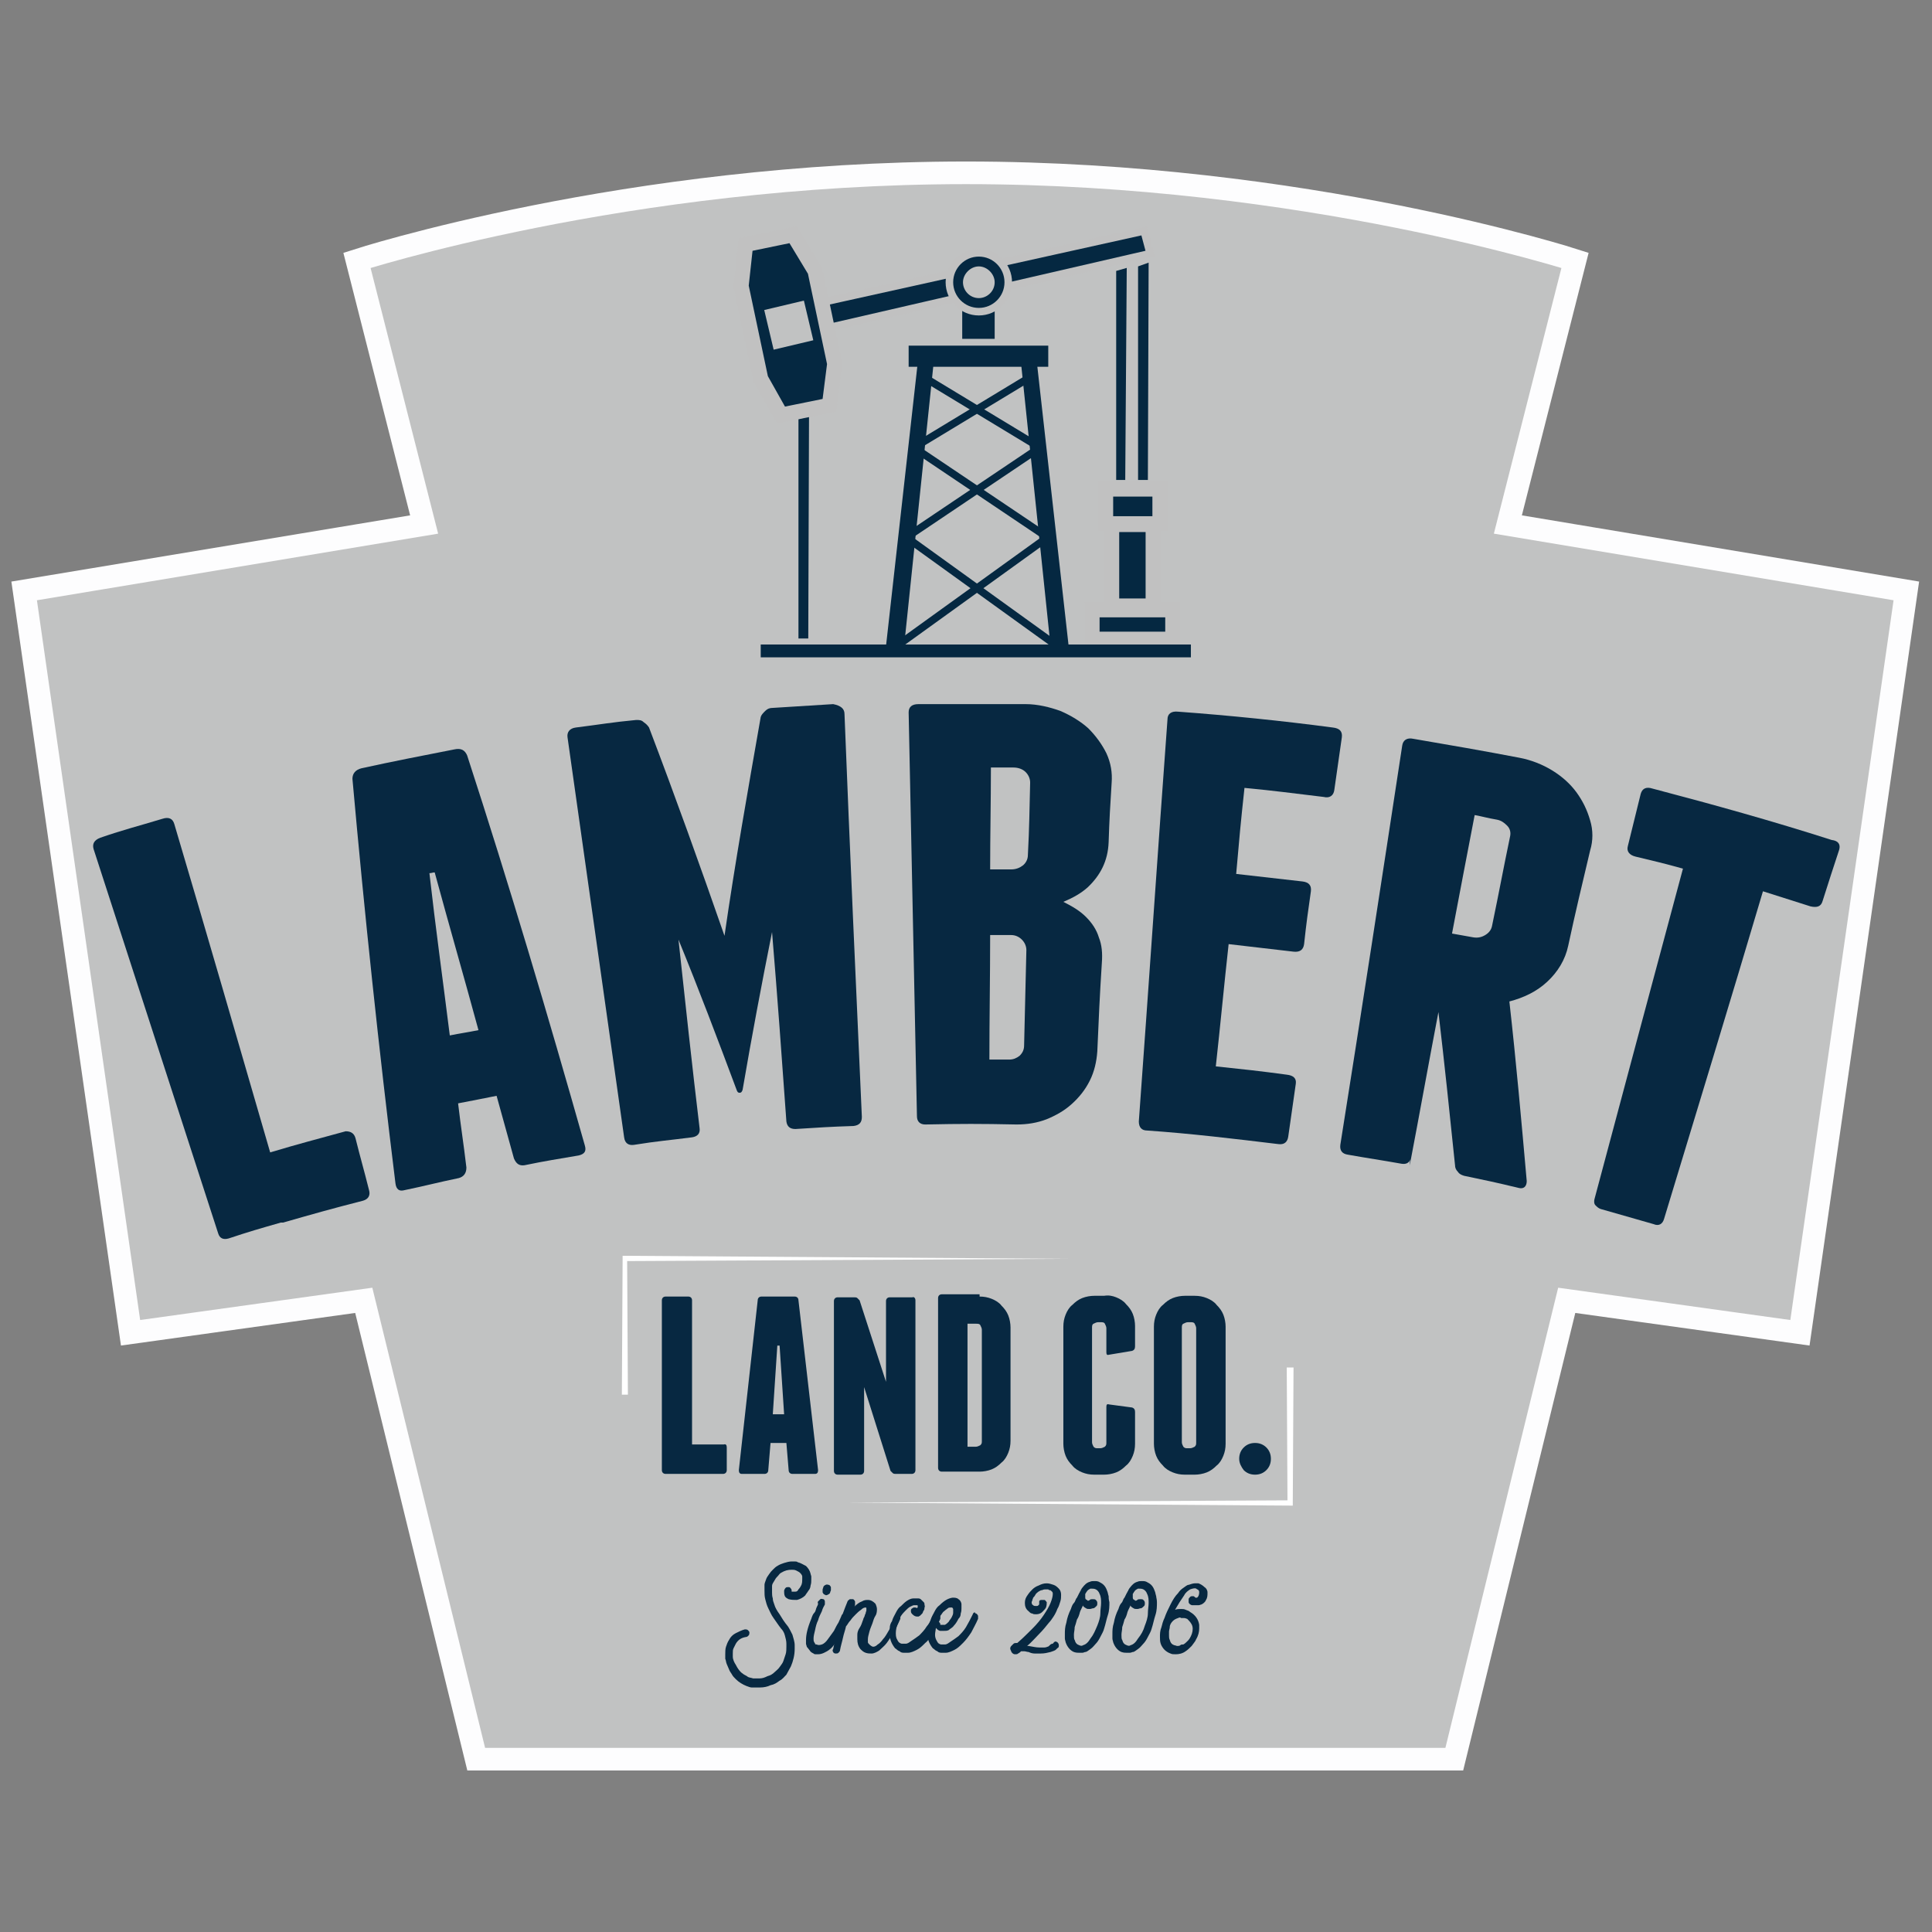 <?xml version="1.0" encoding="utf-8"?>
<!-- Generator: Adobe Illustrator 18.1.0, SVG Export Plug-In . SVG Version: 6.00 Build 0)  -->
<svg version="1.1" id="Layer_1" xmlns="http://www.w3.org/2000/svg" xmlns:xlink="http://www.w3.org/1999/xlink" x="0px" y="0px"
	 viewBox="0 0 256 256" enable-background="new 0 0 256 256" xml:space="preserve">
<rect x="0" y="0" width="256" height="256" fill="#808080" stroke="none"/>
<path fill="#C1C2C2" stroke="#FDFDFE" stroke-width="3" stroke-miterlimit="10" d="M199.8,69.5l8.9-35c0,0-35.8-11.6-80.7-11.6
	S47.3,34.5,47.3,34.5l8.9,35l-53,8.8l14.1,98.3l30.9-4.3l14.9,60.8h129.6l14.9-60.8l30.9,4.3l14.1-98.3L199.8,69.5z"/>
<path fill="#072841" d="M47.1,150.8c0.7,2.8,1.1,4.1,1.8,6.9c0.2,0.7-0.1,1.2-0.8,1.4c-4.3,1.1-6.4,1.7-10.6,2.9c0,0-0.1,0-0.2,0
	c0,0,0,0-0.1,0c-2.8,0.8-4.2,1.2-6.9,2.1c-0.7,0.2-1.2,0-1.4-0.7c-5.5-17-11-33.9-16.5-50.9c-0.2-0.7,0.1-1.2,0.9-1.5
	c3.2-1.1,4.9-1.5,8.2-2.5c0.9-0.3,1.4,0,1.6,0.7c4.3,14.5,8.5,29,12.7,43.5c4-1.2,6-1.7,10-2.8C46.4,149.9,46.9,150.1,47.1,150.8"/>
<path fill="#072841" d="M77.5,151.8c0.2,0.7,0,1.1-0.8,1.3c-2.9,0.5-4.3,0.7-7.2,1.3c-0.7,0.1-1.1-0.2-1.4-0.9
	c-0.9-3.3-1.4-5-2.3-8.3c-2,0.4-3,0.6-5.1,1c0.4,3.4,0.7,5.1,1.1,8.5c0,0.7-0.3,1.2-1,1.4c-2.9,0.6-4.3,1-7.2,1.6
	c-0.7,0.2-1.1-0.1-1.2-0.9c-2.2-17.8-4.1-35.7-5.7-53.6c0-0.7,0.4-1.2,1.2-1.4c4.1-0.9,8.2-1.7,12.3-2.5c0.9-0.2,1.4,0.1,1.7,0.8
	C67.5,117.3,72.6,134.5,77.5,151.8 M63.4,136.5c-1.9-7-3.9-13.9-5.8-20.9c-0.3,0-0.4,0.1-0.7,0.1c0.8,7.1,1.8,14.3,2.7,21.5
	C61.1,136.9,61.9,136.8,63.4,136.5"/>
<path fill="#072841" d="M111.9,94.6c0.7,17.8,1.5,35.6,2.3,53.4c0,0.7-0.3,1.1-1.1,1.2c-3.1,0.1-4.6,0.2-7.7,0.4
	c-0.7,0-1.1-0.3-1.2-1c-0.6-8.4-1.2-16.7-1.9-25.1c-1.4,7-2.7,13.9-3.9,20.9c-0.1,0.3-0.2,0.4-0.4,0.4c-0.2,0-0.3-0.1-0.4-0.4
	c-2.5-6.7-5-13.3-7.7-19.9c0.9,8.3,1.8,16.7,2.8,25c0.1,0.7-0.3,1.1-1,1.2c-3.1,0.4-4.6,0.5-7.7,1c-0.7,0.1-1.2-0.2-1.3-1
	c-2.5-17.7-5-35.3-7.5-53c-0.1-0.7,0.3-1.2,1.1-1.3c3.2-0.4,4.8-0.7,8-1c0.4,0,0.7,0,1,0.3c0.3,0.2,0.5,0.4,0.7,0.7
	c3.5,9.2,6.8,18.4,10,27.6c1.4-9.7,3.1-19.3,4.8-29c0.1-0.3,0.3-0.5,0.6-0.8s0.6-0.4,1-0.4c3.2-0.2,4.8-0.3,8-0.5
	C111.4,93.5,111.9,93.9,111.9,94.6"/>
<path fill="#072841" d="M143.9,121.5c0.8,0.8,1.4,1.7,1.7,2.7c0.4,1,0.5,2.1,0.4,3.4c-0.3,4.7-0.4,7.1-0.6,11.7
	c-0.1,1.4-0.4,2.7-1,3.9s-1.4,2.2-2.4,3.1c-1,0.9-2.1,1.5-3.3,2c-1.3,0.5-2.6,0.7-4,0.7c-4.8-0.1-7.3-0.1-12.1,0
	c-0.7,0-1.1-0.4-1.1-1.1l-1.1-53.5c0-0.7,0.4-1.1,1.3-1.1c4.7,0,9.5,0,14.2,0c1.6,0,3.2,0.4,4.6,0.9c1.4,0.6,2.7,1.4,3.7,2.3
	c1,1,1.8,2.1,2.4,3.3c0.6,1.3,0.8,2.6,0.7,3.9c-0.2,3.2-0.3,4.8-0.4,7.9c-0.1,2.5-1.1,4.4-2.8,6c-0.9,0.8-2,1.4-3.2,1.9
	C142.1,120.1,143.1,120.7,143.9,121.5 M136.5,103.7c0-0.5-0.2-1-0.6-1.4c-0.4-0.4-1-0.6-1.6-0.6c-1.2,0-1.8,0-3,0
	c0,4.5-0.1,9-0.1,13.5c1.1,0,1.7,0,2.8,0c0.6,0,1.1-0.2,1.5-0.5s0.7-0.8,0.7-1.4C136.4,109.5,136.4,107.6,136.5,103.7 M136,125.9
	c0-0.5-0.2-1-0.6-1.4c-0.4-0.4-0.9-0.6-1.4-0.6c-1.1,0-1.7,0-2.8,0c0,5.5-0.1,11-0.1,16.5c1.1,0,1.6,0,2.6,0c0.6,0,1-0.2,1.4-0.5
	c0.4-0.4,0.6-0.8,0.6-1.4C135.8,134.4,135.9,130.1,136,125.9"/>
<path fill="#072841" d="M171.7,143.6c-0.4,2.8-0.6,4.2-1,7c-0.1,0.7-0.5,1.1-1.3,1c-5.8-0.7-11.6-1.4-17.4-1.8
	c-0.7,0-1.1-0.4-1.1-1.2c1.3-17.8,2.5-35.6,3.8-53.3c0-0.7,0.5-1.1,1.4-1c6.8,0.5,13.7,1.2,20.5,2.1c0.9,0.1,1.3,0.5,1.2,1.3
	c-0.4,2.8-0.6,4.2-1,7c-0.1,0.7-0.6,1.1-1.4,0.9c-4.2-0.5-6.3-0.8-10.5-1.2c-0.5,4.6-0.7,6.8-1.1,11.4c3.5,0.4,5.3,0.6,8.8,1
	c0.8,0.1,1.2,0.5,1.1,1.3c-0.4,2.8-0.6,4.2-0.9,7c-0.1,0.7-0.5,1.1-1.4,1c-3.4-0.4-5.1-0.6-8.6-1c-0.6,5.4-1.1,10.8-1.7,16.2
	c3.8,0.4,5.7,0.6,9.4,1.1C171.4,142.5,171.8,142.9,171.7,143.6"/>
<path fill="#072841" d="M202.3,156.5c0,0.7-0.4,1.1-1.1,0.9c-2.9-0.7-4.3-1-7.2-1.6c-0.3-0.1-0.6-0.2-0.8-0.5
	c-0.3-0.3-0.4-0.6-0.4-0.9c-0.7-6.8-1.4-13.5-2.2-20.3c-1.3,6.8-2.5,13.5-3.8,20.3c0-0.3,0-0.5,0.1-0.8c-0.2,0.5-0.6,0.7-1.2,0.6
	c-2.8-0.5-4.3-0.7-7.1-1.2c-0.7-0.1-1.1-0.5-1-1.3c2.8-17.6,5.5-35.2,8.2-52.9c0.1-0.7,0.6-1.1,1.5-0.9c4.7,0.8,9.3,1.6,14,2.5
	c1.6,0.3,3.1,0.9,4.4,1.7c1.3,0.8,2.4,1.8,3.2,2.9s1.4,2.3,1.8,3.7c0.4,1.3,0.4,2.7,0,4c-1,4.2-2,8.4-2.9,12.6
	c-0.4,1.9-1.4,3.5-2.8,4.8c-1.4,1.3-3.1,2.1-5,2.6C200.9,140.7,201.6,148.6,202.3,156.5 M192.4,123.7c1.1,0.2,1.7,0.3,2.8,0.5
	c0.6,0.1,1.1,0,1.6-0.3s0.8-0.7,0.9-1.2c1-4.8,1.4-7.1,2.4-11.9c0.1-0.5,0-1-0.4-1.4s-0.8-0.7-1.4-0.8c-1.2-0.2-1.8-0.4-2.9-0.6
	C194.4,113.2,193.4,118.4,192.4,123.7"/>
<path fill="#072841" d="M243.7,112.6c-0.9,2.7-1.3,4-2.2,6.8c-0.2,0.7-0.7,0.9-1.6,0.7c-2.5-0.8-3.8-1.2-6.3-2
	c-4.3,14.5-8.7,28.9-13.1,43.4c-0.2,0.7-0.7,1-1.4,0.7c-2.8-0.8-4.2-1.2-7-2c-0.3-0.1-0.5-0.3-0.7-0.5s-0.2-0.6-0.1-0.9
	c3.9-14.6,7.8-29.2,11.7-43.7c-2.5-0.7-3.8-1-6.3-1.6c-0.8-0.2-1.2-0.7-1-1.4c0.7-2.8,1-4.1,1.7-6.9c0.2-0.7,0.7-1,1.6-0.7
	c8,2.1,15.9,4.3,23.7,6.8C243.6,111.4,243.9,111.9,243.7,112.6"/>
<path fill="#072841" d="M103.9,210.8c0-0.1,0.1-0.3,0.2-0.4s0.2-0.1,0.4-0.1s0.2,0.1,0.3,0.2c0.1,0.1,0.1,0.2,0.1,0.4l0,0
	c0,0,0,0,0.1,0s0.2,0,0.4,0c0.2,0,0.3-0.1,0.4-0.3c0.2-0.2,0.3-0.4,0.4-0.6c0.1-0.3,0.1-0.5,0.1-0.7c0-0.1,0-0.3,0-0.4
	c0-0.2-0.2-0.4-0.3-0.5c-0.1-0.1-0.3-0.2-0.5-0.3s-0.4-0.1-0.6-0.1c-0.5,0-0.9,0.1-1.4,0.4c-0.2,0.1-0.3,0.3-0.4,0.4
	c-0.1,0.1-0.3,0.3-0.4,0.5s-0.2,0.3-0.3,0.5c-0.1,0.2-0.1,0.3-0.1,0.4s0,0.2,0,0.4c0,0.1,0,0.2,0,0.4s0,0.5,0.1,0.8
	c0,0.3,0.1,0.5,0.2,0.8c0.1,0.4,0.4,0.9,0.7,1.3c0.3,0.5,0.6,1,1.1,1.6l0,0c0.2,0.3,0.4,0.7,0.6,1.1c0.1,0.4,0.3,0.9,0.3,1.4
	c0,0.1,0,0.2,0,0.2c0,0.1,0,0.2,0,0.3c0,0.8-0.2,1.6-0.5,2.3c-0.2,0.4-0.4,0.7-0.6,1.1c-0.3,0.3-0.5,0.6-0.9,0.8
	c-0.4,0.3-0.7,0.5-1.2,0.6c-0.4,0.2-0.9,0.3-1.4,0.3c0,0-0.1,0-0.2,0s-0.1,0-0.2,0c-0.2,0-0.5,0-0.7,0s-0.4-0.1-0.7-0.2
	c-0.5-0.2-1-0.5-1.4-0.9c-0.2-0.2-0.4-0.4-0.5-0.6s-0.3-0.4-0.4-0.7c-0.1-0.2-0.2-0.5-0.3-0.7s-0.1-0.5-0.2-0.7l0,0
	c0-0.2,0-0.4,0-0.6c0-0.3,0-0.7,0.1-1s0.2-0.6,0.4-0.9c0.2-0.4,0.5-0.7,0.9-0.9s0.8-0.4,1.2-0.5c0.1,0,0.3,0,0.4,0.1
	s0.2,0.2,0.2,0.3s0,0.3-0.1,0.4c-0.1,0.1-0.2,0.2-0.3,0.2c-0.7,0.1-1.1,0.4-1.4,0.9c-0.1,0.2-0.2,0.4-0.3,0.6s-0.1,0.4-0.1,0.7v0.2
	c0,0.1,0,0.1,0,0.2c0,0.4,0.2,0.8,0.4,1.1c0.2,0.4,0.4,0.7,0.7,1c0.1,0.1,0.3,0.2,0.4,0.3c0.2,0.1,0.4,0.2,0.5,0.3
	c0.2,0.1,0.4,0.1,0.7,0.2c0.2,0,0.5,0,0.8,0c0.4,0,0.7-0.1,1.1-0.3c0.4-0.1,0.7-0.3,0.9-0.5s0.5-0.4,0.7-0.7s0.4-0.5,0.5-0.8
	s0.2-0.6,0.3-0.9c0.1-0.3,0.1-0.7,0.1-1V218c0,0,0-0.1,0-0.2c0-0.4-0.1-0.7-0.2-1.1s-0.3-0.7-0.5-0.9l0,0c-0.4-0.5-0.7-1-1-1.4
	s-0.5-0.9-0.7-1.3s-0.3-0.8-0.4-1.2s-0.1-0.7-0.1-1.1c0-0.1,0-0.3,0-0.4c0-0.2,0-0.3,0-0.4c0-0.2,0.1-0.4,0.2-0.7s0.2-0.4,0.4-0.7
	s0.3-0.4,0.5-0.6c0.2-0.2,0.4-0.4,0.6-0.5c0.3-0.2,0.6-0.3,0.9-0.4c0.3-0.1,0.7-0.2,1-0.2c0.1,0,0.3,0,0.4,0s0.3,0,0.4,0.1l0,0
	c0.4,0.1,0.7,0.3,1.1,0.5c0.3,0.3,0.5,0.6,0.6,1l0,0c0,0.1,0.1,0.3,0.1,0.4c0,0.1,0,0.2,0,0.4c0,0.3,0,0.5-0.1,0.8
	c0,0.2-0.1,0.5-0.3,0.7c-0.1,0.2-0.3,0.4-0.4,0.6c-0.3,0.3-0.7,0.5-1.1,0.6c-0.4,0-0.7,0-1.1-0.1c-0.2-0.1-0.4-0.2-0.5-0.4
	S103.9,211,103.9,210.8"/>
<path fill="#072841" d="M108.4,212.2c0.1-0.1,0.2-0.2,0.3-0.3s0.3,0,0.4,0s0.2,0.2,0.2,0.3s0,0.3,0,0.4c-0.1,0.2-0.3,0.5-0.4,0.9
	c-0.2,0.4-0.4,0.8-0.5,1.2c-0.2,0.4-0.3,0.8-0.4,1.3c-0.1,0.4-0.2,0.8-0.2,1.1c0,0.2,0,0.4,0.1,0.5c0,0.1,0.1,0.1,0.1,0.2
	s0.1,0.1,0.2,0.1l0,0c0.2,0.1,0.4,0.1,0.7,0c0.3-0.1,0.6-0.4,0.8-0.7c0.3-0.4,0.5-0.7,0.8-1.1c0.2-0.4,0.4-0.8,0.6-1.1
	c0.2-0.4,0.3-0.7,0.4-0.9c0-0.1,0.1-0.2,0.3-0.3s0.3,0,0.4,0s0.2,0.1,0.3,0.3c0,0.1,0,0.3,0,0.4c0,0,0,0.1-0.1,0.2
	c0,0.1-0.1,0.3-0.2,0.4c-0.1,0.2-0.2,0.4-0.3,0.6c-0.1,0.2-0.2,0.4-0.4,0.7c-0.4,0.7-0.7,1.2-1.1,1.7s-0.8,0.7-1.2,0.9l0,0
	c-0.2,0.1-0.5,0.2-0.8,0.2c-0.1,0-0.2,0-0.3,0c-0.1,0-0.2,0-0.3-0.1c-0.2-0.1-0.4-0.2-0.5-0.4c-0.1-0.1-0.3-0.4-0.4-0.5
	c0-0.1-0.1-0.3-0.1-0.4s0-0.3,0-0.5c0-0.7,0.2-1.6,0.7-2.8c0.1-0.3,0.2-0.6,0.4-0.8s0.2-0.5,0.3-0.7s0.2-0.4,0.2-0.5
	C108.3,212.3,108.4,212.2,108.4,212.2L108.4,212.2 M109.3,211.3c-0.1,0-0.2-0.1-0.3-0.3c0-0.1,0-0.3,0-0.4l0.1-0.3
	c0-0.1,0.1-0.2,0.3-0.3s0.3,0,0.4,0s0.2,0.1,0.3,0.3c0,0.1,0,0.3,0,0.4c0,0.1-0.1,0.2-0.1,0.3s-0.1,0.2-0.3,0.3
	C109.5,211.4,109.4,211.4,109.3,211.3"/>
<path fill="#072841" d="M119,213.8c0.1,0,0.2,0.1,0.3,0.3c0,0.1,0,0.3,0,0.4c-0.3,0.7-0.6,1.3-0.9,1.8s-0.6,1-0.9,1.4s-0.7,0.7-1,1
	c-0.3,0.2-0.7,0.4-1,0.4s-0.5,0-0.8-0.1s-0.5-0.3-0.7-0.5c-0.3-0.4-0.4-0.8-0.4-1.3c0-0.1,0-0.2,0-0.3s0-0.2,0-0.3
	c0-0.3,0.1-0.6,0.3-0.9s0.3-0.6,0.4-0.9c0.1-0.2,0.1-0.4,0.2-0.5c0.1-0.2,0.1-0.4,0.2-0.5c0-0.2,0.1-0.3,0.1-0.4s0-0.2,0-0.3
	s-0.1-0.1-0.1-0.1c-0.2,0-0.4,0.1-0.6,0.3c-0.3,0.2-0.5,0.4-0.7,0.6c-0.3,0.3-0.5,0.5-0.7,0.8c-0.3,0.3-0.4,0.6-0.6,0.8
	c-0.1,0.5-0.3,1-0.4,1.5s-0.3,1.1-0.4,1.7c0,0.1-0.1,0.2-0.2,0.3s-0.2,0.1-0.4,0.1c-0.1,0-0.3-0.1-0.3-0.2c-0.1-0.1-0.1-0.3,0-0.4
	l0,0c0.2-1.1,0.5-2.1,0.8-3.2c0.3-1.1,0.7-2.1,1.1-3.1c0-0.1,0.2-0.2,0.3-0.3c0.1,0,0.3,0,0.4,0s0.2,0.1,0.3,0.3c0,0.1,0,0.3,0,0.4
	s0,0.2-0.1,0.3c0.4-0.4,0.7-0.6,1-0.7c0.3-0.2,0.6-0.2,0.8-0.2c0.4,0,0.7,0.2,1,0.5c0.1,0.2,0.2,0.5,0.2,0.7s0,0.6-0.2,0.9
	s-0.3,0.7-0.4,1s-0.3,0.7-0.4,1.1c-0.1,0.4-0.2,0.7-0.2,1c0,0.1,0,0.3,0,0.4c0,0.1,0.1,0.2,0.2,0.3c0.2,0.2,0.4,0.3,0.5,0.3
	c0.2,0,0.4-0.1,0.6-0.3c0.2-0.1,0.5-0.4,0.7-0.7c0.3-0.3,0.5-0.7,0.8-1.2s0.6-1.1,0.8-1.8c0-0.1,0.1-0.2,0.3-0.3
	C118.7,213.7,118.8,213.7,119,213.8"/>
<path fill="#072841" d="M123.6,214.1c0-0.1,0.1-0.2,0.3-0.3c0.1,0,0.3,0,0.4,0s0.2,0.1,0.3,0.3c0,0.1,0,0.3,0,0.4
	c-0.3,0.7-0.6,1.2-0.9,1.8c-0.4,0.6-0.7,1.1-1.1,1.4c-0.4,0.4-0.7,0.7-1.1,0.9s-0.8,0.4-1.2,0.4c-0.1,0-0.3,0-0.4,0
	c-0.3,0-0.5,0-0.7-0.2c-0.3-0.1-0.4-0.3-0.6-0.4c-0.4-0.5-0.7-1.1-0.7-1.8c0-0.3,0-0.6,0-0.9s0.1-0.6,0.3-0.9
	c0.1-0.4,0.3-0.7,0.5-1.1s0.4-0.7,0.7-0.9c0.3-0.3,0.5-0.5,0.8-0.7s0.6-0.3,0.8-0.3c0.3,0,0.5,0,0.7,0s0.3,0.1,0.4,0.2
	s0.2,0.2,0.3,0.3s0.1,0.2,0.1,0.3s0.1,0.3,0,0.4c0,0.1,0,0.3-0.1,0.4s-0.1,0.3-0.2,0.4c-0.1,0.1-0.2,0.2-0.3,0.3
	c-0.1,0-0.1,0.1-0.2,0.1s-0.2,0-0.2,0c-0.2,0-0.4-0.1-0.6-0.3c-0.1-0.1-0.2-0.2-0.2-0.4s0-0.3,0.2-0.4c0.1-0.1,0.2-0.1,0.3-0.1
	c0.1,0,0.2,0,0.3,0.1c0,0,0-0.1,0.1-0.1c0,0,0-0.1,0-0.2s0-0.1-0.2-0.1c-0.1,0-0.2,0-0.3,0c-0.1,0-0.3,0.1-0.5,0.2s-0.4,0.3-0.6,0.5
	s-0.4,0.4-0.6,0.7s-0.3,0.6-0.4,0.9c-0.2,0.5-0.3,1-0.3,1.4c0,0.2,0,0.4,0.1,0.7c0.1,0.2,0.2,0.4,0.3,0.5c0.1,0.1,0.3,0.2,0.4,0.2
	c0.2,0,0.4,0,0.5,0c0.3,0,0.5-0.2,0.8-0.4s0.6-0.4,1-0.7c0.3-0.3,0.7-0.7,1-1.2C123,215.3,123.3,214.8,123.6,214.1"/>
<path fill="#072841" d="M129.3,213.8c0.1,0,0.2,0.1,0.3,0.3c0,0.1,0,0.3,0,0.4c-0.3,0.7-0.6,1.2-0.9,1.8c-0.4,0.6-0.7,1-1.1,1.4
	s-0.7,0.7-1.1,0.9s-0.8,0.4-1.2,0.4c-0.1,0-0.3,0-0.4,0c-0.3,0-0.5,0-0.7-0.2c-0.3-0.1-0.4-0.3-0.6-0.4c-0.4-0.5-0.7-1.1-0.7-1.8
	c0-0.3,0-0.6,0.1-0.9c0-0.3,0.2-0.6,0.3-1c0.1-0.4,0.3-0.7,0.5-1.1s0.4-0.7,0.7-0.9c0.6-0.6,1.1-0.9,1.7-1c0.3,0,0.6,0,0.8,0.2
	c0.2,0.1,0.4,0.4,0.4,0.7c0,0.1,0,0.1,0,0.2c0,0,0,0.1,0,0.3s0,0.4-0.1,0.7c0,0.3-0.1,0.5-0.3,0.7c-0.2,0.4-0.4,0.7-0.6,0.9
	c-0.2,0.3-0.5,0.4-0.7,0.6l0,0c-0.2,0.1-0.4,0.1-0.7,0.1c-0.1,0-0.3,0-0.4,0s-0.3-0.1-0.4-0.2c-0.1-0.1-0.1-0.1-0.2-0.2
	c0,0.3-0.1,0.6-0.1,0.9c0,0.5,0.2,0.8,0.4,1.1c0.1,0.1,0.3,0.2,0.4,0.2c0.2,0,0.4,0,0.5,0c0.3,0,0.5-0.2,0.8-0.4s0.6-0.4,1-0.7
	c0.3-0.3,0.7-0.7,1-1.2c0.3-0.5,0.6-1.1,0.9-1.7c0-0.1,0.1-0.2,0.3-0.3C129.1,213.7,129.2,213.7,129.3,213.8 M126,213
	c-0.1,0-0.3,0-0.4,0.1s-0.3,0.2-0.5,0.4c-0.2,0.1-0.3,0.4-0.5,0.6s-0.3,0.4-0.4,0.7c0.1,0,0.2,0.1,0.3,0.2c0.1,0.1,0.1,0.2,0.1,0.3
	c0,0,0.1,0,0.3,0c0.1,0,0.2,0,0.3,0c0.2-0.1,0.3-0.2,0.5-0.4c0.1-0.2,0.3-0.4,0.4-0.6c0.1-0.2,0.2-0.4,0.2-0.6c0-0.2,0-0.4,0-0.5
	C126.2,213,126.2,213,126,213"/>
<path fill="#072841" d="M140.1,217.6c0.1,0.1,0.2,0.2,0.2,0.4s0,0.3-0.2,0.4c0,0-0.1,0.1-0.2,0.2c-0.1,0.1-0.4,0.2-0.7,0.3
	c-0.4,0.1-0.8,0.2-1.3,0.2c-0.3,0-0.5,0-0.8,0s-0.6-0.1-0.8-0.2c-0.2,0-0.4-0.1-0.6-0.1c-0.1,0-0.3,0-0.4,0
	c-0.1,0.1-0.2,0.2-0.4,0.3c-0.1,0.1-0.2,0.1-0.4,0.1s-0.3-0.1-0.4-0.2c-0.1-0.1-0.1-0.2-0.2-0.4s0-0.4,0.1-0.5s0.2-0.2,0.3-0.3
	s0.3-0.1,0.5-0.1c0.7-0.6,1.4-1.3,2-1.9c0.6-0.6,1.1-1.2,1.5-1.8s0.7-1.1,0.9-1.6s0.3-0.9,0.3-1.2c0-0.1,0-0.2-0.1-0.3
	s-0.2-0.2-0.3-0.2s-0.1,0-0.2-0.1c-0.1,0-0.2,0-0.3,0c-0.2,0-0.3,0-0.5,0.1c-0.2,0-0.3,0.1-0.5,0.2c-0.1,0.1-0.3,0.2-0.4,0.4
	s-0.2,0.3-0.3,0.4l0,0c0,0.1-0.1,0.2-0.1,0.3s-0.1,0.2-0.1,0.3s0,0.3,0.2,0.4l0,0c0.1,0.1,0.2,0.1,0.3,0.1s0.1,0,0.2,0l0,0
	c0.1,0,0.1,0,0.2-0.1s0.1-0.1,0.1-0.1c0-0.1,0-0.2,0-0.4c0-0.1,0.1-0.2,0.3-0.2c0.1,0,0.3,0,0.4,0c0.1,0,0.2,0.2,0.3,0.3
	c0,0.2,0,0.4-0.1,0.7c-0.1,0.2-0.3,0.4-0.5,0.6l0,0c-0.2,0.2-0.5,0.3-0.8,0.3c-0.2,0-0.4,0-0.5-0.1c-0.2,0-0.3-0.1-0.5-0.3
	c-0.4-0.3-0.5-0.7-0.5-1.1c0-0.4,0.1-0.7,0.4-1.1c0.2-0.3,0.4-0.5,0.6-0.7s0.5-0.4,0.8-0.5l0,0c0.4-0.2,0.7-0.3,1.1-0.3
	c0.3,0,0.6,0.1,0.9,0.2l0,0c0.3,0.1,0.5,0.3,0.7,0.5s0.3,0.5,0.3,0.8s0,0.6-0.1,0.9c-0.1,0.3-0.2,0.7-0.4,1c-0.1,0.3-0.3,0.7-0.5,1
	s-0.4,0.6-0.6,0.8c-0.4,0.5-0.8,1-1.3,1.5s-1,1.1-1.6,1.6c0.1,0,0.1,0,0.2,0c0.6,0.1,1,0.2,1.4,0.2c0.3,0,0.5,0,0.7,0
	s0.4-0.1,0.4-0.1c0.1,0,0.2-0.1,0.3-0.2l0,0c0.1-0.1,0.2-0.2,0.4-0.2C139.8,217.4,139.9,217.5,140.1,217.6"/>
<path fill="#072841" d="M147,212.3c0,0.5,0,1.1-0.2,1.7s-0.3,1.2-0.5,1.8c-0.1,0.4-0.3,0.7-0.5,1.1c-0.2,0.4-0.4,0.7-0.6,0.9
	s-0.4,0.5-0.7,0.7s-0.5,0.4-0.7,0.4c-0.1,0-0.2,0.1-0.4,0.1c-0.1,0-0.3,0-0.4,0c-0.2,0-0.4,0-0.7-0.1c-0.5-0.2-0.9-0.7-1.1-1.3l0,0
	c0-0.1-0.1-0.3-0.1-0.5s0-0.4,0-0.6c0-0.4,0-0.9,0.2-1.5c0.1-0.6,0.3-1.2,0.6-1.8c0.1-0.3,0.2-0.6,0.4-0.8s0.2-0.5,0.4-0.7
	c0.1-0.2,0.2-0.4,0.3-0.6c0.1-0.1,0.1-0.3,0.2-0.3c0,0,0,0,0-0.1c0.1-0.1,0.1-0.2,0.2-0.3c0.3-0.4,0.6-0.7,1-0.8
	c0.2-0.1,0.4-0.1,0.6-0.1c0.3,0,0.5,0,0.8,0.2c0.4,0.2,0.7,0.5,0.9,1.1c0.1,0.2,0.1,0.4,0.2,0.7C146.9,211.7,146.9,211.9,147,212.3
	 M145.4,215.4c0.2-0.5,0.4-1.1,0.4-1.6s0.1-1,0.1-1.4s0-0.8-0.2-1.2c-0.1-0.3-0.3-0.5-0.5-0.6s-0.4-0.1-0.7-0.1l0,0
	c-0.2,0.1-0.4,0.2-0.5,0.4l0,0c-0.1,0.1-0.1,0.2-0.2,0.3c0,0.1,0,0.2,0,0.4s0,0.3,0.2,0.4l0,0c0,0,0.1,0,0.1,0.1h0.1
	c0,0,0.1,0,0.2-0.1c0.1-0.1,0.2-0.1,0.4-0.1s0.3,0,0.4,0.1c0.1,0.1,0.2,0.2,0.2,0.4s0,0.3-0.1,0.4c-0.1,0.1-0.3,0.3-0.4,0.3
	c-0.2,0-0.3,0.1-0.5,0.1s-0.4,0-0.5-0.1c-0.2-0.1-0.3-0.2-0.4-0.3l0,0c0,0,0,0,0-0.1c-0.1,0.3-0.3,0.6-0.4,0.9
	c-0.1,0.4-0.2,0.7-0.4,1c-0.1,0.4-0.2,0.7-0.3,1c0,0.4-0.1,0.7-0.1,1s0,0.6,0.1,0.7c0.1,0.4,0.3,0.6,0.6,0.7c0.2,0.1,0.4,0.1,0.5,0
	c0.4-0.1,0.7-0.4,1-0.9C144.9,216.6,145.1,216.1,145.4,215.4"/>
<path fill="#072841" d="M153.3,212.3c0,0.5,0,1.1-0.2,1.7s-0.3,1.2-0.5,1.8c-0.1,0.4-0.3,0.7-0.5,1.1s-0.4,0.7-0.6,0.9
	s-0.4,0.5-0.7,0.7s-0.5,0.4-0.7,0.4c-0.1,0-0.2,0.1-0.4,0.1c-0.1,0-0.3,0-0.4,0c-0.2,0-0.4,0-0.7-0.1c-0.5-0.2-0.9-0.7-1.1-1.3l0,0
	c0-0.1-0.1-0.3-0.1-0.5s0-0.4,0-0.6c0-0.4,0-0.9,0.2-1.5c0.1-0.6,0.3-1.2,0.6-1.8c0.1-0.3,0.2-0.6,0.4-0.8s0.2-0.5,0.4-0.7
	c0.1-0.2,0.2-0.4,0.3-0.6c0.1-0.1,0.1-0.3,0.2-0.3c0,0,0,0,0-0.1c0.1-0.1,0.1-0.2,0.2-0.3c0.3-0.4,0.6-0.7,1-0.8
	c0.2-0.1,0.4-0.1,0.6-0.1c0.3,0,0.5,0,0.8,0.2c0.4,0.2,0.7,0.5,0.9,1.1c0.1,0.2,0.1,0.4,0.2,0.7
	C153.2,211.7,153.3,211.9,153.3,212.3 M151.7,215.4c0.2-0.5,0.4-1.1,0.4-1.6s0.1-1,0.1-1.4s0-0.8-0.2-1.2c-0.1-0.3-0.3-0.5-0.5-0.6
	s-0.4-0.1-0.7-0.1l0,0c-0.2,0.1-0.4,0.2-0.5,0.4l0,0c-0.1,0.1-0.1,0.2-0.2,0.3c0,0.1,0,0.2,0,0.4s0,0.3,0.2,0.4l0,0
	c0,0,0.1,0,0.1,0.1h0.1c0,0,0.1,0,0.2-0.1c0.1-0.1,0.2-0.1,0.4-0.1s0.3,0,0.4,0.1c0.1,0.1,0.2,0.2,0.2,0.4s0,0.3-0.1,0.4
	c-0.1,0.1-0.3,0.3-0.4,0.3c-0.2,0-0.3,0.1-0.5,0.1s-0.4,0-0.5-0.1c-0.2-0.1-0.3-0.2-0.4-0.3l0,0c0,0,0,0,0-0.1
	c-0.1,0.3-0.3,0.6-0.4,0.9c-0.1,0.4-0.2,0.7-0.4,1c-0.1,0.4-0.2,0.7-0.3,1c0,0.4-0.1,0.7-0.1,1s0,0.6,0.1,0.7
	c0.1,0.4,0.3,0.6,0.6,0.7c0.2,0.1,0.4,0.1,0.5,0c0.4-0.1,0.7-0.4,1-0.9C151.2,216.6,151.5,216.1,151.7,215.4"/>
<path fill="#072841" d="M160,211c0,0.4,0,0.7-0.2,1c-0.1,0.3-0.4,0.5-0.6,0.6c-0.1,0-0.2,0.1-0.4,0.1c-0.1,0-0.2,0-0.4,0
	c-0.1,0-0.2,0-0.4,0s-0.2-0.1-0.3-0.1c-0.1-0.1-0.2-0.2-0.2-0.3s0-0.2,0-0.4c0-0.1,0.1-0.2,0.2-0.3c0.1-0.1,0.2-0.1,0.4-0.1
	c0,0,0.1,0,0.2,0.1l0.1,0.1h0.1h0.1c0.2-0.1,0.3-0.4,0.3-0.7c0-0.1,0-0.2-0.1-0.3s-0.2-0.1-0.3-0.2l0,0c-0.2-0.1-0.5,0-0.8,0.1
	c-0.3,0.2-0.6,0.4-0.8,0.8c-0.2,0.3-0.4,0.6-0.6,0.9c-0.2,0.3-0.4,0.7-0.6,1c0.3-0.1,0.5-0.1,0.8-0.1c0.2,0,0.4,0,0.6,0.1
	s0.4,0.1,0.6,0.3c0.7,0.4,1.1,1,1.2,1.7c0,0.1,0,0.3,0,0.5c0,0.4-0.1,0.9-0.4,1.4c-0.1,0.3-0.4,0.6-0.6,0.9
	c-0.3,0.3-0.5,0.5-0.8,0.7l0,0c-0.4,0.3-0.9,0.4-1.3,0.4c-0.3,0-0.5,0-0.7-0.1c-0.3-0.1-0.6-0.3-0.8-0.5s-0.4-0.5-0.5-0.8
	s-0.1-0.6-0.1-0.9c0-0.4,0-0.8,0.2-1.3c0.1-0.4,0.2-0.8,0.4-1.2c0.2-0.6,0.5-1.2,0.8-1.8s0.6-1.1,1-1.5c0.2-0.3,0.4-0.5,0.7-0.7
	s0.5-0.4,0.7-0.4c0.3-0.1,0.6-0.2,0.8-0.2c0.1,0,0.2,0,0.3,0s0.1,0,0.2,0c0.3,0.1,0.6,0.3,0.8,0.5C159.8,210.4,160,210.7,160,211
	 M156.1,214.4c-0.3,0.1-0.5,0.2-0.7,0.4s-0.4,0.5-0.4,0.8l0,0c0,0.2-0.1,0.4-0.1,0.6c0,0.2,0,0.4,0,0.5c0,0.2,0,0.4,0.1,0.6
	c0.1,0.4,0.3,0.6,0.6,0.7c0.1,0,0.3,0.1,0.4,0.1s0.3,0,0.4-0.1s0.2-0.1,0.4-0.1c0.2-0.1,0.4-0.3,0.6-0.5c0.2-0.2,0.3-0.4,0.4-0.6
	c0.2-0.4,0.3-0.9,0.2-1.3c-0.1-0.4-0.4-0.7-0.7-1c-0.1,0-0.2-0.1-0.4-0.1c-0.1,0-0.3,0-0.4,0C156.4,214.3,156.3,214.3,156.1,214.4"
	/>
<rect x="127.5" y="40.6" fill="#052841" width="4.3" height="4.3"/>
<rect x="144.7" y="80.8" fill="#052841" width="10.7" height="3.9"/>
<rect x="144.7" y="80.8" fill="none" stroke="#C1C1C1" stroke-width="2" stroke-miterlimit="10" width="10.7" height="3.9"/>
<rect x="147.3" y="69.5" fill="#052841" width="5.5" height="10.8"/>
<rect x="147.3" y="69.5" fill="none" stroke="#C1C1C1" stroke-width="2" stroke-miterlimit="10" width="5.5" height="10.8"/>
<rect x="146.5" y="64.8" fill="#052841" width="7.2" height="4.6"/>
<rect x="146.5" y="64.8" fill="none" stroke="#C1C1C1" stroke-width="2" stroke-miterlimit="10" width="7.2" height="4.6"/>
<polygon fill="#052841" points="149.1,63.6 147.9,63.6 147.9,35.9 149.3,35.5 "/>
<polygon fill="#052841" points="152.1,63.6 150.8,63.6 150.8,35.3 152.2,34.8 "/>
<polygon fill="#052841" points="152.4,33.6 109.9,43.4 109.2,40 151.6,30.6 "/>
<polygon fill="none" stroke="#C1C1C1" stroke-miterlimit="10" points="152.4,33.6 109.9,43.4 109.2,40 151.6,30.6 "/>
<path fill="#052841" d="M133.5,37.4c0,2.1-1.7,3.9-3.9,3.9c-2.1,0-3.9-1.7-3.9-3.9s1.7-3.9,3.9-3.9
	C131.8,33.6,133.5,35.3,133.5,37.4"/>
<circle fill="none" stroke="#C1C1C1" stroke-miterlimit="10" cx="129.7" cy="37.4" r="3.9"/>
<path fill="#C1C2C2" d="M131.8,37.4c0,1.2-1,2.1-2.1,2.1c-1.2,0-2.1-1-2.1-2.1s1-2.1,2.1-2.1C130.8,35.3,131.8,36.3,131.8,37.4"/>
<polygon fill="#052841" points="139.2,85.6 141.6,85.6 137.4,48.1 135.3,48.2 "/>
<polygon fill="#052841" points="119.8,85.6 117.4,85.6 121.6,48.1 123.7,48.2 "/>
<rect x="120.4" y="45.8" fill="#052841" width="18.5" height="2.8"/>
<polygon fill="#052841" points="107.1,84.6 105.8,84.6 105.8,55.5 107.2,54.9 "/>
<line fill="none" stroke="#052841" stroke-miterlimit="10" x1="122.6" y1="50.1" x2="137.8" y2="59.3"/>
<line fill="none" stroke="#052841" stroke-miterlimit="10" x1="137.8" y1="59.3" x2="120.1" y2="71.2"/>
<line fill="none" stroke="#052841" stroke-miterlimit="10" x1="120.1" y1="71.2" x2="139.8" y2="85.4"/>
<line fill="none" stroke="#052841" stroke-miterlimit="10" x1="136.3" y1="50.1" x2="121.1" y2="59.3"/>
<line fill="none" stroke="#052841" stroke-miterlimit="10" x1="121.1" y1="59.3" x2="138.8" y2="71.2"/>
<line fill="none" stroke="#052841" stroke-miterlimit="10" x1="138.8" y1="71.2" x2="119.1" y2="85.4"/>
<polygon fill="#052841" points="105.1,31.1 98.8,32.4 98.2,37.9 100.8,50.2 103.5,55 109.9,53.7 110.6,48.2 108,35.9 "/>
<polygon fill="none" stroke="#C1C1C1" stroke-width="2" stroke-miterlimit="10" points="105.1,31.1 98.8,32.4 98.2,37.9 100.8,50.2 
	103.5,55 109.9,53.7 110.6,48.2 108,35.9 "/>
<rect x="101.8" y="40.4" transform="matrix(0.973 -0.231 0.231 0.973 -7.119 25.286)" fill="#C1C2C2" width="5.4" height="5.4"/>
<rect x="100.8" y="85.4" fill="#052841" width="57" height="1.7"/>
<rect x="-6.1" y="-45.6" fill="none" width="268.3" height="347.2"/>
<g enable-background="new    ">
	<path fill="#072841" d="M96.3,191.8v3c0,0.3-0.2,0.5-0.5,0.5h-4.5h-0.1l0,0h-3c-0.3,0-0.5-0.2-0.5-0.5v-22.5c0-0.3,0.2-0.5,0.5-0.5
		h3c0.3,0,0.5,0.2,0.5,0.5v19.1h4.2C96.2,191.3,96.3,191.5,96.3,191.8z"/>
	<path fill="#072841" d="M108.4,194.8c0,0.3-0.1,0.5-0.4,0.5h-3c-0.3,0-0.5-0.2-0.5-0.5l-0.3-3.6h-2.1l-0.3,3.6
		c0,0.3-0.2,0.5-0.5,0.5h-3c-0.3,0-0.4-0.2-0.4-0.5l2.5-22.5c0-0.3,0.2-0.5,0.5-0.5h4.4c0.3,0,0.5,0.2,0.5,0.5L108.4,194.8z
		 M103.9,187.4l-0.6-9.1H103l-0.6,9.1H103.9z"/>
	<path fill="#072841" d="M121.3,172.3v22.5c0,0.3-0.2,0.5-0.5,0.5h-2.1c-0.1,0-0.3,0-0.4-0.1s-0.2-0.2-0.3-0.3l-3.5-11.1v11.1
		c0,0.3-0.2,0.5-0.5,0.5h-3c-0.3,0-0.5-0.2-0.5-0.5v-22.5c0-0.3,0.2-0.5,0.5-0.5h2.2c0.1,0,0.3,0,0.4,0.1s0.2,0.2,0.3,0.3l3.5,10.8
		v-10.7c0-0.3,0.2-0.5,0.5-0.5h3C121.1,171.8,121.3,172,121.3,172.3z"/>
	<path fill="#072841" d="M129.8,171.8c0.6,0,1.1,0.1,1.6,0.3s1,0.5,1.3,0.9c0.4,0.4,0.7,0.8,0.9,1.3s0.3,1.1,0.3,1.6v15
		c0,0.6-0.1,1.1-0.3,1.6s-0.5,1-0.9,1.3c-0.4,0.4-0.8,0.7-1.3,0.9s-1.1,0.3-1.6,0.3h-5c-0.3,0-0.5-0.2-0.5-0.5V172
		c0-0.3,0.2-0.5,0.5-0.5h5V171.8z M130.1,176.2c0-0.2-0.1-0.4-0.2-0.6s-0.3-0.2-0.6-0.2h-1.1v16.3h1.1c0.2,0,0.4-0.1,0.6-0.2
		c0.2-0.2,0.2-0.3,0.2-0.6V176.2z"/>
	<path fill="#072841" d="M147.9,171.9c0.5,0.2,1,0.5,1.3,0.9c0.4,0.4,0.7,0.8,0.9,1.3s0.3,1.1,0.3,1.6v2.7c0,0.3-0.1,0.5-0.4,0.6
		l-3,0.5c-0.3,0.1-0.4,0-0.4-0.3V176c0-0.2-0.1-0.4-0.2-0.6s-0.3-0.2-0.6-0.2h-0.3c-0.2,0-0.4,0.1-0.6,0.2s-0.2,0.3-0.2,0.6v15.1
		c0,0.2,0.1,0.4,0.2,0.6c0.2,0.2,0.3,0.2,0.6,0.2h0.3c0.2,0,0.4-0.1,0.6-0.2c0.2-0.2,0.2-0.3,0.2-0.6v-4.7c0-0.3,0.1-0.4,0.4-0.3
		l3,0.4c0.3,0.1,0.4,0.3,0.4,0.6v4.2c0,0.6-0.1,1.1-0.3,1.6s-0.5,1-0.9,1.3c-0.4,0.4-0.8,0.7-1.3,0.9s-1.1,0.3-1.6,0.3H145
		c-0.6,0-1.1-0.1-1.6-0.3s-1-0.5-1.3-0.9c-0.4-0.4-0.7-0.8-0.9-1.3s-0.3-1.1-0.3-1.6v-15.5c0-0.6,0.1-1.1,0.3-1.6s0.5-1,0.9-1.3
		c0.4-0.4,0.8-0.7,1.3-0.9s1.1-0.3,1.6-0.3h1.3C146.9,171.6,147.4,171.7,147.9,171.9z"/>
	<path fill="#072841" d="M162.4,191.3c0,0.6-0.1,1.1-0.3,1.6s-0.5,1-0.9,1.3c-0.4,0.4-0.8,0.7-1.3,0.9s-1.1,0.3-1.6,0.3H157
		c-0.6,0-1.1-0.1-1.6-0.3s-1-0.5-1.3-0.9c-0.4-0.4-0.7-0.8-0.9-1.3s-0.3-1.1-0.3-1.6v-15.5c0-0.6,0.1-1.1,0.3-1.6s0.5-1,0.9-1.3
		c0.4-0.4,0.8-0.7,1.3-0.9s1.1-0.3,1.6-0.3h1.3c0.6,0,1.1,0.1,1.6,0.3s1,0.5,1.3,0.9c0.4,0.4,0.7,0.8,0.9,1.3s0.3,1.1,0.3,1.6V191.3
		z M158.5,176c0-0.2-0.1-0.4-0.2-0.6s-0.3-0.2-0.6-0.2h-0.3c-0.2,0-0.4,0.1-0.6,0.2s-0.2,0.3-0.2,0.6v15.1c0,0.2,0.1,0.4,0.2,0.6
		c0.2,0.2,0.3,0.2,0.6,0.2h0.3c0.2,0,0.4-0.1,0.6-0.2c0.2-0.2,0.2-0.3,0.2-0.6V176z"/>
	<path fill="#072841" d="M164.2,193.3c0-0.6,0.2-1.1,0.6-1.5c0.4-0.4,0.9-0.6,1.5-0.6s1.1,0.2,1.5,0.6c0.4,0.4,0.6,0.9,0.6,1.5
		s-0.2,1.1-0.6,1.5c-0.4,0.4-0.9,0.6-1.5,0.6s-1.1-0.2-1.5-0.6C164.5,194.4,164.2,193.9,164.2,193.3z"/>
</g>
<g>
	<g>
		<g>
			<defs>
				<rect id="SVGID_1_" x="-6.1" y="-45.6" width="268.3" height="347.2"/>
			</defs>
			<clipPath id="SVGID_2_">
				<use xlink:href="#SVGID_1_"  overflow="visible"/>
			</clipPath>
			<polygon clip-path="url(#SVGID_2_)" fill="#FFFFFF" points="82.4,184.8 82.5,166.8 82.5,166.4 82.8,166.4 141.6,166.8 
				82.8,167.1 83.1,166.8 83.2,184.8 			"/>
		</g>
	</g>
	<g>
		<g>
			<defs>
				<rect id="SVGID_3_" x="-6.1" y="-45.6" width="268.3" height="347.2"/>
			</defs>
			<clipPath id="SVGID_4_">
				<use xlink:href="#SVGID_3_"  overflow="visible"/>
			</clipPath>
			<polygon clip-path="url(#SVGID_4_)" fill="#FFFFFF" points="171.4,181.2 171.3,199.1 171.3,199.5 171,199.5 112.2,199.1 
				171,198.8 170.6,199.1 170.5,181.2 			"/>
		</g>
	</g>
</g>
</svg>
